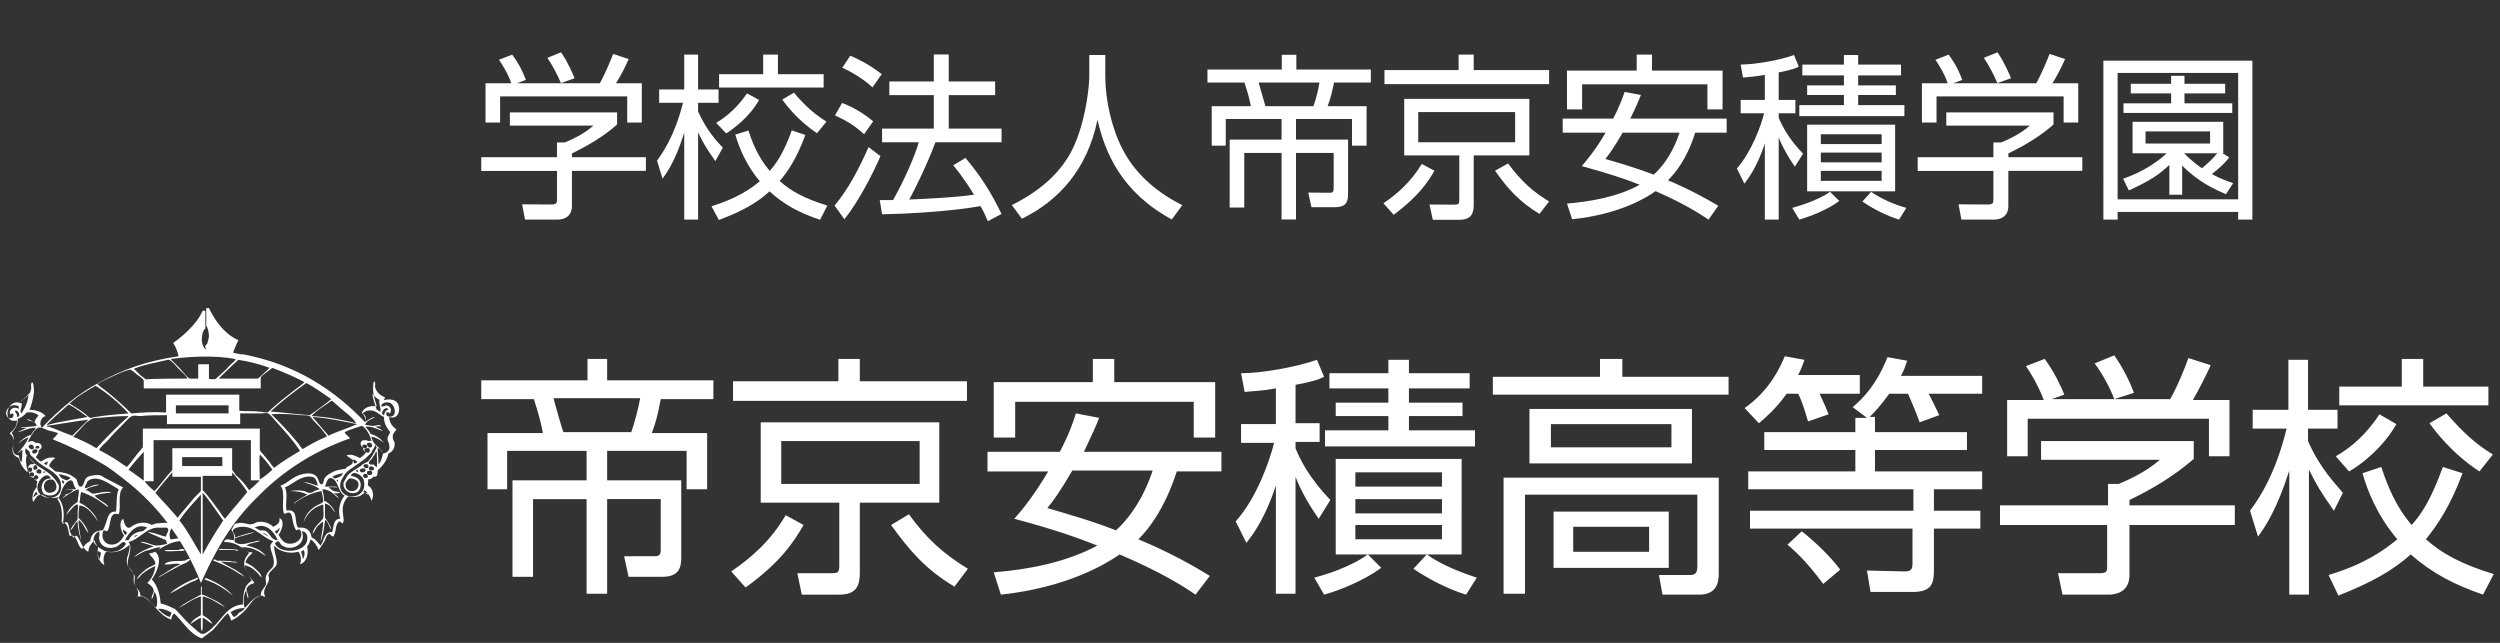 <?xml version="1.0" encoding="utf-8"?>
<!-- Generator: Adobe Illustrator 14.0.0, SVG Export Plug-In . SVG Version: 6.00 Build 43363)  -->
<!DOCTYPE svg PUBLIC "-//W3C//DTD SVG 1.1//EN" "http://www.w3.org/Graphics/SVG/1.1/DTD/svg11.dtd">
<svg version="1.1" id="レイヤー_1" xmlns="http://www.w3.org/2000/svg" xmlns:xlink="http://www.w3.org/1999/xlink" x="0px"
	 y="0px" width="280px" height="72px" viewBox="0 0 280 72" enable-background="new 0 0 280 72" xml:space="preserve">
<rect x="0" y="0" width="280" height="72" fill="#333333" stroke="none"/>
<g id="XMLID_2_">
	<path fill="#FFFFFF" d="M22.1,64.7c0.1,0,0.1,0.1,0.1,0.1c-0.2,0.2-0.5,0.3-0.8,0.4C20.6,65.6,19.8,66.1,19,66.5
		c0.4-0.4,0.9-0.7,1.4-1S21.6,64.9,22.1,64.7z M24,67.2c0.4,0.2,0.9,0.5,1.2,0.8c-0.8-0.4-1.5-1-2.5-1.2V68.9
		c0.3,0.199,0.9,0.5,1.1,1c-0.5-0.301-0.898-0.7-1.1-0.7V70c0,0.2,0,0.6-0.1,0.7C22.5,70.5,22.5,70.2,22.5,70v-0.8
		c-0.398,0.1-0.8,0.5-1.2,0.7c0.4-0.602,0.7-0.7,1.2-1V66.8c-1,0.3-1.7,0.9-2.5,1.3c0.7-0.6,1.602-1,2.5-1.5V65.7H22.6V66.6
		C22.9,66.6,23.5,67,24,67.2z M20.6,62.8c0.3,0,0.6-0.399,0.698-0.1C21.2,62.8,21,62.9,20.9,63c-0.5,0.2-0.9,0.4-1.4,0.7
		c-0.6,0.3-1.2,0.7-1.8,1c0.2-0.2,0.4-0.3,0.6-0.4c0.602-0.399,1.2-0.8,1.9-1.1c-0.4-0.2-1.2,0.1-1.8,0
		C18.9,62.7,19.9,62.9,20.6,62.8z M23,64.7c1.2,0.5,2.3,1.1,3.102,2c-0.9-0.7-1.9-1.4-3.2-1.8C23,64.8,23.1,64.7,23,64.7z
		 M27.4,64.6c-0.602-0.3-1.102-0.699-1.7-1c-0.6-0.3-1.2-0.6-1.8-0.8v-0.1c0.1-0.101,0.3,0,0.398,0.1c0.602,0,1.302,0,1.802,0.101
		c0.198,0,0.398,0,0.5,0.101c-0.5,0-1.302-0.101-1.9-0.101C25.7,63.5,26.7,63.9,27.4,64.6z M26.7,61.6c-0.1,0.2-0.3,0-0.5,0h-1.7
		c0.102-0.199,0.4-0.1,0.5-0.1C25.6,61.5,26.3,61.5,26.7,61.6z M20.7,61.6C20.6,61.7,20.4,61.7,20.3,61.7c-0.6,0-1.3,0.1-1.898,0
		C18.5,61.6,18.7,61.6,18.8,61.6H20C20.2,61.5,20.5,61.4,20.7,61.6z"/>
	<path fill="#FFFFFF" d="M23.1,38.6l0.1-0.1c0.1-0.3,0.2-0.7,0.2-0.8c0-0.4-0.102-1-0.3-1.2v-2h0.3l0.2,0.4
		c0.698,1.3,1.698,2.6,3.1,3.2c-0.3,0.602-0.4,0.9-0.6,1.4c0.5,0.1,0.8,0.2,1.198,0.2c5.802,1.1,10.2,4,13.602,7.6
		c0.2-0.399,0-1-0.4-1c0.2-0.6,0.8-0.899,1.7-0.8c-0.2-0.7-0.5-1.5-0.4-2.2c0-0.2,0-0.5,0.102-0.6c0.2,0.2,0.1,0.399,0.1,0.6
		c0.102,0.601,0.602,1,1.102,1.2c0,0.2-0.102,0.2-0.102,0.3c0.602-0.1,1-0.1,1.4,0.2c0.6,0.6,0.3,2.1-0.8,1.7
		c0,0.7,0.398,1.1,0.8,1.399c-0.2,0.301-0.5,0.5-0.4,1c0,0.199,0.2,0.301,0.2,0.601c0,0.6-0.3,0.899-0.7,1.1
		c-0.2,0.9-0.7,1.4-1.2,1.9c0,0.2,0,0.399-0.1,0.6C42.1,53.4,42,53.4,41.8,53.4c-0.1,0.1-0.198,0.3-0.6,0.3c0.1,0.2,0,0.399,0,0.6
		c0,0.101,0.2,0.2,0.3,0.3c0.3,0.4,0.4,1,0.102,1.5C41.5,55.7,41.3,55.2,40.9,55.2c-0.2,0-0.3,0.2-0.5,0.3c-0.4,0.2-0.8,0.2-1.4,0.1
		c-0.398,0.4-0.7,1-0.6,1.801c0,0.399,0.2,0.801,0,1.199c-0.2,0-0.2-0.199-0.4-0.199c-0.5,0.301-0.3,1.301-0.7,1.699
		C37,60,37,59.8,36.9,59.8C36.5,59.9,36.5,60.4,36.3,60.7L35.7,61.6c-0.2-0.5-0.5-0.898-0.9-1.199C34.7,60.7,34.6,61,34.4,61.2
		c0.2,0.899-0.102,1.8-0.8,2c0.198-0.4,0.1-1.2-0.2-1.4c-1.102,0.3-2.2-0.1-2.7-0.7C30.7,61.9,31,62.4,31,63
		c0,0.4-0.2,0.5-0.398,0.7c-0.2,0.2-0.4,0.399-0.5,0.6c-0.102,0.2,0.1,0.4,0,0.7C30,65.5,29.3,66.1,29.7,66.8
		c-0.1,0.101-0.3-0.1-0.4-0.1c-0.198,0-0.5,0.2-0.698,0.3c-0.4,0.3-0.7,0.9-1.2,1.4s-1,0.898-1.5,1.1c-0.102-0.3-0.2-0.6-0.4-0.8
		c-0.6,0.5-1.1,1.3-1.7,1.899l-1.2,0.9C21.2,71,20.5,69.6,19.5,68.7c-0.2,0.2-0.3,0.399-0.3,0.7c-1.5-0.5-1.9-1.9-3.2-2.602h-0.6
		c0.3-0.6-0.3-1.1-0.4-1.5C14.9,64.9,15.1,64.4,14.9,64.1c-0.3-0.5-0.7-0.5-0.7-1.3c0-0.6,0.4-1,0.3-1.8c-0.6,0.6-1.5,1-2.6,0.8
		c-0.3,0.3-0.4,1-0.2,1.5c-0.6-0.3-0.9-1.2-0.7-2C10.8,61,10.6,60.8,10.6,60.5c-0.302,0.3-0.7,0.7-0.7,1.3c-0.7-0.3-0.8-1.2-1.3-1.8
		c-0.2,0-0.2,0.2-0.4,0.2c-0.1-0.2-0.3-0.4-0.4-0.8C7.7,59,7.7,58.6,7.5,58.5S7.1,58.7,7,58.7c0.3-1,0.102-2.4-0.5-3
		c-0.398,0.1-0.7,0.1-1.2,0C5,55.6,4.8,55.4,4.6,55.4c-0.5,0-0.602,0.5-0.9,0.8c-0.2-0.7,0.1-1.3,0.4-1.601c0-0.301,0-0.5,0.1-0.699
		C4,53.8,3.8,53.7,3.8,53.5c-0.3,0-0.398-0.1-0.5-0.2C3.4,53,3.1,52.7,3.1,52.6c0-0.3,0.1-0.398,0.3-0.6c0.2,0,0.398,0,0.5-0.1L3,51
		c-0.2,0.5,0,1.4,0.102,1.9C2.6,52.5,2.3,52,2.1,51.3C1.7,51.1,1.4,50.9,1.4,50.4s0.3-0.9,0-1.5c-0.102-0.2-0.2-0.2-0.3-0.4
		c0.398-0.3,0.8-0.7,0.8-1.4C0.1,47.5,0.8,44.4,2.4,45.2c0.1-0.101,0-0.3,0-0.4c0.6-0.2,1-0.7,1.1-1.3c0-0.2-0.1-0.5,0.102-0.7
		C3.8,43,3.8,43.5,3.8,44c-0.1,0.7-0.3,1.5-0.5,1.9C4,45.9,4.7,46.1,5.1,46.6C4.6,46.7,4.3,47.5,4.7,47.9c1.9-2,4-3.801,6.5-5.102
		C13.7,41.4,16.5,40.4,20,39.9c-0.1-0.5-0.3-1-0.6-1.5c1.2-0.801,2.6-2.2,3.1-3.2l0.2-0.4H23v2C22.7,37,22.6,37.6,22.6,38.1
		c0,0.301,0.198,1,0.5,1C22.9,38.8,23,38.7,23.1,38.6z M44.1,46.5c0.3-0.4,0-1.3-0.5-1.4c-0.302-0.1-0.9,0-0.9,0.4
		c0.2,0.1,0.4-0.1,0.6-0.1c0.4,0.1,0.602,0.398,0.4,0.898c-0.1,0-0.2-0.199-0.4-0.1C43.1,46.7,43.8,46.8,44.1,46.5z M42.9,50.8
		c0.5-0.1,0.8-0.399,0.7-0.899c0-0.301-0.2-0.5-0.2-0.699c0-0.4,0.2-0.5,0.3-0.801C43.4,48,43,47.5,43,46.7c-0.5-0.2-1-0.9-1.8-0.7
		c-0.3,0-0.4,0.2-0.6,0.3c0.198,0.2,0.3,0.5,0.398,0.9c0.3-0.2,0.7-0.5,1-0.5C41.6,47,41,47.1,40.9,47.6
		c0.3,0,0.6,0.102,0.898,0.102c0.302,0,0.602-0.2,0.9,0c-0.2,0.1-0.4,0-0.6,0.1C42.2,47.9,42.4,48,42.5,48
		c0.102,0.1,0.3,0.2,0.4,0.3c-0.602-0.2-1.2-0.6-2-0.5c0.2,0.2,0.5,0.5,0.6,0.8c0.7,0.2,1.102,0.5,1.5,1
		C42.6,49.3,42.2,49,41.6,48.9c0.1,0.898,1,1.199,1.3,1.8c-0.2-0.2-0.3-0.5-0.602-0.5c0,0.6,0.102,1.2,0.102,1.8
		C42.7,51.7,42.8,51.2,42.9,50.8z M43.5,45.9C43.3,45.3,42.4,46.3,43,46.5C43.1,46.2,43.2,45.9,43.5,45.9z M42.6,46.1
		c0.1-0.5-0.2-0.699-0.102-1.3c-0.3-0.2-0.6-0.399-0.8-0.7c0.1,0.7,0.3,1.2,0.5,1.801C42.4,45.9,42.4,46.1,42.6,46.1z M42.2,52.3
		c0.1-0.5,0-1,0-1.6c0,0,0-0.101-0.1-0.101C42,50.9,41.8,51.1,41.7,51.3s-0.4,0.3-0.4,0.601C41.4,51.9,41.4,52,41.4,52
		c0.1,0,0.2,0.1,0.398,0C42,52.1,42.1,52.4,42.2,52.3z M42.2,50.1C42.1,50,42.1,49.9,42,49.8c0,0.4-0.3,0.5-0.398,0.9
		C41.2,51.1,40.8,51.5,40.3,51.8C40.1,52,39.8,52.1,39.6,52.3C39,52.7,38.7,52.9,38.4,53.5c-0.3,0.4-0.4,0.9-0.2,1.4
		c0.5,1.1,2.5,0.898,2.6-0.5c0-0.2,0-0.7-0.198-0.9c-0.2-0.3-1.102-0.9-1.302-0.2c0.602,0.101,1,0.3,1.102,0.9
		c0,0.399-0.102,0.899-0.602,1c-0.8,0.2-1.5-0.5-1.3-1.2c0.102-0.2,0.3-0.5,0.4-0.7c0.3-0.399,0.898-0.7,1.5-1.1
		c0.1-0.101,0.2-0.2,0.398-0.3C40.9,51.8,41.1,51.8,41.2,51.7C41.6,51.3,41.9,50.7,42.2,50.1z M41.9,52.5c0-0.3-0.602-0.4-0.602,0
		C41.4,52.8,41.9,52.7,41.9,52.5z M41.6,50.1C41.9,49.7,41.3,49.4,41.1,49.7C41.1,50,41.3,50.2,41.6,50.1z M41.6,53.2
		c0-0.101,0.1-0.2,0.1-0.3C41.6,52.6,41,52.7,41.1,53C41.1,53.2,41.3,53.2,41.6,53.2z M41.6,49.4c-0.102-0.4-0.2-0.7-0.4-1
		c-0.1-0.2-0.5-0.7-0.7-0.7c-0.6,0.2-1.3,0.399-1.898,0.7c0.1,0.3,0.5,0.5,0.6,0.699c-4,1.399-7.4,3.601-10.1,6.301
		C26.5,57.9,24.6,60.6,22.5,65.3C20.6,60.4,17.6,56.5,13.8,53.6C13,53,12.3,52.4,11.4,51.9c-1.7-1-3.5-1.9-5.5-2.7
		c0.2-0.2,0.5-0.5,0.6-0.7c-0.3-0.1-0.7-0.2-1.1-0.3C5.1,48.1,4.6,47.8,4.3,47.9C4.2,47.9,4,48.1,3.9,48.2
		C3.6,48.6,3.3,49.1,3.1,49.5c0.1,0,0.3-0.1,0.5-0.1C3.7,49.4,3.8,49.5,4,49.6h0.2c0.2,0,0.3,0.102,0.4,0.2
		C4.8,50.2,4.5,50.3,4.3,50.5C4.4,50.8,4.1,51,4,51.2C4.2,51.4,4.4,51.6,4.6,51.7C5,51.4,5.6,51.1,6.2,51.3
		c-0.3,0.2-0.6,0.5-0.7,0.9C5.7,52.4,6,52.6,6.2,52.8C7,52.9,7.7,53,8.2,53.4c0.1,0,0.2,0.199,0.3,0.199
		c0.2,0.199,0.2,0.899,0.5,0.899c0.4,0.101,0.4-0.8,0.7-1c0.2-0.2,0.8-0.3,1.3-0.3c0.3,0,0.5,0.199,0.7,0.3
		c0.8,0.399,1.3,0.7,2.1,1.101c-0.698,0.601-0.198,2.199-0.5,3C12.1,57.2,12.5,59,12,59.5c-0.1,0-0.2-0.1-0.398-0.1
		C11.2,60.3,11.8,61,12.5,61s1.102-0.5,1.4-1c-0.3-0.4-0.7-1.5-0.102-1.9c0.102,0.5,0.302,1.102,0.7,1c0.102,0,0.3-0.199,0.5-0.3
		c0.602-0.3,1.4-0.399,2,0c0.2-0.1,0.5-0.2,0.8-0.2c0.302,0,0.802-0.1,1,0C19.1,58.7,19.1,59,19.2,59.2c-0.2,0.3-0.3,0.8-0.1,1.2
		c0.398,0,0.6-0.102,1-0.102c0,0,0.1,0.2,0.1,0.301c-1.2,0.101-2,0.699-2.8,1.199c0.898,0.801,0.1,2.4-0.4,3.102
		c0.602,0.6,0.9,1.6,1,2.699C18.6,67.7,19.1,68,19.6,68.2c0.698,0.7,1.3,1.5,2.198,2.2C22,70.6,22.4,71,22.7,71s0.8-0.4,1.1-0.7
		c1.102-1,1.7-2.5,3.4-2.6c0-0.8,0.1-1.601,0.4-2.101C27.8,65.3,28,65.2,28.2,65c-0.3-0.6-1.2-1.5-0.7-2.5
		c0.102-0.2,0.3-0.4,0.4-0.6c-0.8-0.5-1.4-1.2-2.8-1.2c0.1-0.5,0.698-0.2,1.1-0.2c0.1-0.5-0.1-0.9-0.3-1.2
		c0.2-0.1,0.2-0.399,0.398-0.6c0.2-0.101,0.7-0.2,1-0.101c0.302,0,0.602,0.199,0.9,0.101c0.2,0,0.3-0.101,0.5-0.2
		c0.8-0.2,1.5,0.1,1.9,0.5c0.398-0.2,0.8-0.4,0.698-1c0.7,0.4,0.2,1.5-0.1,1.9c0.3,0.5,0.6,1,1.3,1c0.8,0,1.602-0.7,1.102-1.602
		c-0.102,0-0.302,0-0.4,0.102c-0.2-0.2-0.3-0.602-0.4-1c-0.1-0.5-0.1-1-0.5-1c-0.198,0-0.3,0.199-0.5,0.1C31.5,56.6,32,55,31.4,54.4
		c0.6-0.2,1-0.602,1.5-0.9c0.8-0.5,2.3-0.8,2.7,0.1c0.1,0.2,0.198,0.801,0.5,0.602c0.198-0.102,0.1-0.5,0.3-0.7
		c0.2-0.3,0.6-0.5,1-0.7c0.398-0.199,0.8-0.199,1.3-0.3c0.1-0.3,0.8-0.399,0.8-0.7C39.6,51.4,39.1,51.3,38.8,51
		c0.602-0.2,1.102,0.1,1.5,0.3C40.6,51.1,40.9,50.9,41,50.6c-0.2,0-0.398-0.199-0.3-0.5c-0.3,0-0.4-0.5-0.2-0.699
		C40.6,49.3,40.8,49.3,41.1,49.3C41.2,49.5,41.4,49.3,41.6,49.4L41.6,49.4z M41.4,50.6v-0.3c-0.102-0.2-0.4-0.1-0.602,0
		C40.8,50.7,41.3,50.8,41.4,50.6z M41.2,52.4c0.3-0.4-0.4-0.602-0.5-0.2C40.8,52.4,41,52.5,41.2,52.4z M41.2,53.4
		c0-0.5-0.7-0.4-0.5,0C40.8,53.6,41.1,53.6,41.2,53.4z M41.2,55.4c0-0.2-0.2-0.4-0.4-0.5c0,0.1-0.1,0.1-0.1,0.199
		C40.9,55.2,41,55.3,41.2,55.4z M40.6,50c0,0.3,0.6,0.3,0.5-0.1C40.9,49.7,40.5,49.8,40.6,50z M40.3,52.7c0,0.3,0.802,0.3,0.602-0.2
		C40.6,52.4,40.3,52.5,40.3,52.7z M40.1,52.9c0-0.102,0-0.301-0.102-0.301c0,0.101-0.2,0-0.1,0.199C40,52.8,40.1,52.9,40.1,52.9z
		 M39.3,55c0.602,0.1,1-0.5,0.802-1c-0.102-0.2-0.602-0.5-1-0.4c-0.2,0.2-0.4,0.4-0.4,0.7C38.7,54.8,39.1,55,39.3,55z M39.7,51.9
		c0.2,0,0.3-0.102,0.3-0.2c-0.1-0.101-0.398-0.3-0.6-0.2C39.6,51.6,39.6,51.8,39.7,51.9z M39.9,47.4c-0.3-0.5-0.8-0.9-1.3-1.301
		c-0.5-0.399-0.9-0.801-1.4-1.199h-0.1c-0.802,0.6-1.602,1-2.2,1.699C36.7,46.7,38.3,47,39.9,47.4z M36.8,48.8
		c1-0.5,2.102-0.8,3.2-1.3c-1.6-0.3-3.3-0.7-5-0.8L36.8,48.8z M37.5,53.6c0.3-0.1,0.8-0.199,0.9-0.6c-0.5,0.1-0.9,0.2-1.2,0.4
		C37.3,53.5,37.4,53.5,37.5,53.6z M37.4,55.3c0.2,0.101,0.5,0.3,0.5,0.5c-0.5-0.399-0.9-1-1.8-1c0.1,0.4,0.198,0.9,0.198,1.3
		c0.4,0.102,0.602,0.4,0.9,0.7c0.1,0.2,0.3,0.4,0.3,0.601c-0.3-0.399-0.5-0.899-1.1-1V58c0.3,0.4,0.6,0.8,0.7,1.3
		c-0.2-0.2-0.302-0.7-0.5-0.899c0-0.101-0.2-0.199-0.2-0.101c-0.102,0.8-0.2,1.7-0.5,2.4c0.1-0.8,0.3-1.601,0.3-2.3
		C35.9,58.6,35.7,58.8,35.5,59c-0.2,0.3-0.3,0.6-0.5,0.8c0.102-0.6,0.5-1,0.9-1.399C36,58.3,36.2,58.1,36.2,58c0.1-0.4,0-1,0-1.5
		c-1.1,0.3-1.8,1-2.2,2c0.2-0.9,0.8-1.5,1.5-1.9c0.2-0.1,0.5-0.199,0.7-0.398c0-0.4-0.1-0.801-0.2-1.2c-1.1,0.2-2.1,0.7-2.8,1.2
		c-0.1,0.1-0.2,0.199-0.3,0.199c0.398-0.399,1-0.699,1.5-1C33.9,55.1,33.1,55,32.5,55c0.5-0.1,1.102-0.1,1.602,0
		c0.198,0.1,0.398,0.2,0.6,0.2s0.4-0.101,0.5-0.2c0.2-0.1,0.3-0.1,0.6-0.2C35.4,54.4,34.6,54.2,34,54c0.602,0,1.102,0.3,1.602,0.4
		c-0.102-0.5-0.302-1-0.7-1c-1.2-0.2-2.2,0.898-3,1.199c0.398,0.699,0,1.801,0.2,2.601c1.398-0.3,0.8,1.399,1.3,1.899
		C34.3,59,34.8,59.4,34.9,60.2c0.5,0.2,0.7,0.6,1,0.899c0.398-0.5,0.398-1.601,1.3-1.5c0.2-0.601,0.1-1.5,0.9-1.5
		c-0.302-1,0-2,0.5-2.601c-0.602-0.2-0.7-1.399-1.2-1.8c-0.7-0.5-0.8,0.3-1,0.8h1c0.1,0,0.3,0,0.398,0.101c-0.3,0-0.698-0.101-1,0
		C37,54.7,37.1,54.9,37.4,55c0.2,0.1,0.5,0,0.7,0.2C37.8,55.3,37.5,55.2,37.4,55.3z M37.8,54c0-0.1,0.102-0.2,0-0.3
		c0,0.1-0.1,0-0.1,0.1C37.7,53.9,37.8,53.9,37.8,54z M36.6,48.9c0-0.2-0.302-0.4-0.4-0.602c-0.3-0.398-0.6-0.699-1-1.1
		C35,47,34.8,46.7,34.7,46.6c-0.2-0.1-0.7-0.1-1-0.1c-0.9-0.1-2.5-0.2-3.3-0.1C31.3,47.3,32.3,48.3,33.1,49.3c0.3,0.3,0.5,0.7,0.8,1
		C34.7,49.8,35.6,49.3,36.6,48.9z M34.7,46.5c0.8-0.6,1.6-1.1,2.4-1.8C36.2,44.1,35.3,43.4,34.3,42.9c-1.398,1-2.698,2-3.898,3.1
		c-0.102,0-0.102,0.1,0,0.1C31.8,46.2,33.2,46.4,34.7,46.5z M34.4,60.5c0.1-0.5-0.102-1-0.602-1C34.4,61,32.6,61.8,31.6,61.1
		c-0.2-0.1-0.2-0.398-0.5-0.5C31,60.7,30.8,60.8,30.8,60.9C31.4,62.1,34.2,61.9,34.4,60.5z M33.9,62.6c0.2-0.1,0.3-0.8,0.1-1
		c-0.1,0.102-0.2,0.102-0.3,0.2C33.8,62,33.9,62.2,33.9,62.6z M33.1,43.6c0.398-0.3,0.698-0.5,1-0.8C33,42.2,31.8,41.7,30.5,41.2
		c-0.2,0.2-1.2,0.8-1.3,1.1v1.2H16.1v-0.9C16,42.4,15.6,42.1,15.4,42c-0.2-0.2-0.602-0.5-0.8-0.6c-0.2,0-0.7,0.199-1,0.3
		c-0.9,0.399-2,0.899-2.7,1.3c0.3,0.3,0.6,0.5,1,0.8c1,0.8,1.898,1.601,2.8,2.5c1.3-0.1,2.5-0.2,3.9-0.1v-2H26.8V46
		c0.802,0.1,1.5,0,2.2,0.1c0.3,0,0.7,0.102,0.9,0.102c0.1,0,0.3-0.2,0.5-0.4C31.4,44.9,32.2,44.3,33.1,43.6z M33.6,50.5
		c-0.7-1.1-1.7-2.2-2.602-3.2c-0.3-0.3-0.7-0.899-1-1c-0.2-0.1-0.5,0-0.7,0H26.9v1.2h-8.2v-1c-1,0-2.1,0-3,0.1c-0.3,0-0.7-0.1-0.9,0
		c-0.3,0.102-0.698,0.602-1,0.9C13.1,48.2,12.6,48.7,12,49.4c-0.3,0.3-0.7,0.6-0.898,1c0.6,0.3,1.1,0.6,1.6,0.898s1,0.7,1.5,1
		c0.3-0.3,0.6-0.699,0.9-1.1C15.3,50.9,16,50.1,16,50.1V48H29.1v2.4c0.1,0.199,0.198,0.3,0.398,0.5c0.102,0.199,0.3,0.3,0.4,0.5
		c0.3,0.3,0.5,0.699,0.8,1C31.6,51.7,32.6,51.1,33.6,50.5z M31,59.8c0.102-0.2,0.4-0.5,0.3-0.7c-0.1,0.2-0.3,0.301-0.5,0.4
		C30.8,59.6,30.9,59.7,31,59.8z M30.6,63.4c0.3-0.801-0.4-1.7-0.302-2.301c0-0.199,0.2-0.301,0.302-0.5
		c-1.102-0.301-2-1.601-3.4-1.601c-0.4,0-1,0.101-1.1,0.399C26,59.7,26.4,59.8,26.3,60.2c0.7-0.2,1.4-0.5,2.2-0.601
		C27.8,59.9,27,60,26.3,60.3c0,0.2-0.1,0.2,0,0.4c0.602,0.5,1.4,0.1,2,0c0.2,0,0.302-0.101,0.4-0.101s0.3-0.101,0.4,0
		c-0.5,0.199-1.102,0.199-1.5,0.5c0.898,0.199,1.698,0.5,2.198,1.199c-0.698-0.5-1.6-1.1-2.8-1c0.3,0.102,0.5,0.4,0.8,0.5
		c0.2,0.102,0.302,0,0.5,0.102C28,62.2,27.6,62.5,27.5,63c0.4,0.2,0.8,0.4,1.102,0.7c0.3,0.3,0.698,0.6,0.698,1
		c-0.5-0.601-1-1.2-1.898-1.4c0.1,0.9,0.7,1.4,1.1,2C28.1,65.4,27.7,65.6,27.6,66c0,0.3,0.3,0.7,0.198,1c-0.198-0.2-0.1-0.7-0.3-0.8
		c-0.2,0.5-0.3,1.3-0.1,1.899C28,67.6,28.3,66.9,29.2,66.7c0-0.601,0.5-0.9,0.6-1.3c0-0.4-0.1-0.602,0-0.9
		C30,63.9,30.5,63.7,30.6,63.4z M29.5,59.4c0.8,0.1,0.7,1.1,1.602,1.1C30.8,59.7,29.8,58.4,28.5,59.1c0.3,0.102,0.4,0.2,0.602,0.301
		H29.5L29.5,59.4z M30.5,52.6C30.1,52,29.6,51.4,29.1,50.9c-0.102,0.898,0,2,0,2.8C29.6,53.4,30.1,53,30.5,52.6z M30.1,60.1
		C29.9,59.9,29.7,59.7,29.4,59.7C29.6,59.8,29.9,60,30.1,60.1z M28.9,42.4c0,0,0.898-0.801,1.3-1.2c-1.1-0.4-2.2-0.7-3.5-0.9
		C25.9,41,24.5,42.4,24.5,42.4H28.9z M27.9,54.9c0.398-0.301,0.8-0.7,1.2-1.102h-1v-4.5H17.2V53.9h-1.1V50.6c0,0-1.2,1.301-1.7,2
		C15,53,16.2,53.9,16.2,53.9c0.2,0.3,0.7,0.8,1.1,1.1c0.5-0.5,1-1.2,1.5-1.8c0,0,0.4-0.4,0.5-0.601V50.2H26V52.6
		c0.102,0.2,0.3,0.4,0.4,0.602C27,53.7,27.5,54.3,27.9,54.9z M27.4,68.1c-0.7,0-1.2,0.2-1.602,0.5C26,68.7,26,69,26.2,69.1
		c0.3-0.1,0.4-0.3,0.6-0.5C27,68.5,27.3,68.4,27.4,68.1z M27.7,55.1c-0.5-0.8-1.1-1.5-1.7-2.199V53.3h-3.3V54.9
		c0.7,0.699,1.3,1.6,1.9,2.398C24.8,57.6,25,57.9,25.2,58.1C26,57.1,26.9,56.1,27.7,55.1z M26.2,40.5c0.1-0.1,0.3-0.3,0.1-0.3
		c-2.1-0.4-4.898-0.3-7.1,0c-0.1,0.1,0.1,0.2,0.2,0.3c0.5,0.5,0.898,0.9,1.3,1.4c0.2,0.199,0.4,0.5,0.6,0.5h0.9V40.8h1.2V42.4
		c0,0.1,0.8,0.1,0.8,0c0.3-0.301,0.8-0.7,1.2-1.102C25.6,41,25.9,40.8,26.2,40.5z M25.6,46.3V45.4h-5.9V46.3H25.6z M24.9,52.2v-1
		h-4.5v1H24.9z M22.7,62.1c0.7-1.3,1.5-2.6,2.3-3.8c-0.7-1-2.1-3-2.3-3.1V62.1z M22.5,62.1V55.4C21.7,56.3,20.8,57.2,20.1,58.3
		C21,59.4,21.7,60.8,22.5,62.1z M22.5,55v-1.6h-3.2v-0.5C18.7,53.6,18,54.4,17.4,55.2c0.6,0.7,1.3,1.399,1.898,2.1
		C19.4,57.4,19.9,58,19.9,58s0.2-0.3,0.3-0.4c0.6-0.699,1-1.199,1.6-1.898L22.5,55z M21,42.4c-0.2-0.4-0.6-0.7-1-1.102
		c-0.2-0.199-0.898-1.1-1.2-1c-1.198,0.301-2.6,0.5-3.8,1L15.6,41.9c0.198,0.199,0.6,0.5,0.8,0.6C16.4,42.4,21,42.4,21,42.4z
		 M19,69.1c0.102-0.199,0.2-0.3,0.2-0.5c-0.4-0.199-1-0.5-1.5-0.398C18.1,68.6,18.4,68.9,19,69.1z M18.6,60.1
		c0-0.398,0.5-0.699,0.1-1h-1.2C16.2,59.3,15.6,60.4,14.4,60.7c0.5,0.7-0.102,1.7-0.102,2.399s0.7,0.801,0.802,1.5
		c0,0.301-0.102,0.5,0,0.899c0.1,0.399,0.698,0.7,0.6,1.2c0.7,0.1,1.1,0.699,1.5,1.1c0.1,0.102,0.3,0.301,0.3,0.2
		c0.102-0.2,0.102-0.399,0.102-0.601c0-0.399-0.102-0.899-0.302-1.101c-0.1,0.2-0.1,0.601-0.3,0.8c-0.1-0.398,0.3-0.699,0.2-1
		c0-0.3-0.5-0.699-0.7-0.8c0.5-0.5,0.8-1.1,0.9-1.899c-0.5,0.199-1,0.5-1.5,0.899c-0.2,0.2-0.3,0.4-0.602,0.601
		c0.2-0.399,0.5-0.699,0.9-1c0.3-0.301,0.8-0.5,1.2-0.699c0-0.602-0.5-0.801-0.7-1.2c0.6-0.101,1-0.3,1.3-0.7
		c-0.5,0-0.898,0.2-1.3,0.301c-0.1,0-0.3,0.101-0.4,0.101c-0.5,0.2-0.898,0.5-1.3,0.7c0.602-0.602,1.4-0.9,2.2-1.2
		c-0.4-0.2-1-0.3-1.5-0.5C16.3,60.6,17,61.1,17.5,61.1c0.4,0,0.9-0.1,1.2-0.199c0-0.199-0.1-0.199-0.1-0.399L16.5,59.6
		C17.3,59.6,17.9,60,18.6,60.1z M15.9,59.5c0.2,0,0.398-0.3,0.6-0.4c-1.2-0.6-2.1,0.602-2.5,1.4h0.4C14.7,59.9,15.2,59.6,15.9,59.5z
		 M15,60.2c0.2-0.101,0.3-0.2,0.4-0.3C15.2,59.9,15.1,60,15,60.2z M14.2,46.8c0,0,0.3-0.2,0.1-0.2c-1.1,0-2.198,0.102-3.198,0.2
		c-0.302,0-0.602,0-0.802,0.101C10.1,47,9.9,47.2,9.7,47.3c-0.5,0.5-1,1.101-1.5,1.601c0.9,0.399,1.8,0.801,2.6,1.301
		C11.9,49,13.1,47.8,14.2,46.8z M13.8,61.3C13.9,61.2,14.1,61,14.1,60.9c-0.302-0.5-0.602,0.1-1,0.3c-0.802,0.399-1.9,0.1-2-0.9
		c0-0.3,0.1-0.399,0-0.8c-0.4,0.2-0.7,0.6-0.602,1.2c0,0.2,0.9,1,1.602,1.1C12.9,61.9,13.5,61.6,13.8,61.3z M14,59.9
		c0.2,0,0.2-0.2,0.2-0.301c-0.2-0.101-0.3-0.199-0.4-0.301C13.7,59.5,13.9,59.7,14,59.9z M13,57.3c0.102-0.899,0-1.899,0.3-2.5
		C12.5,54.4,10.9,53,9.8,53.9c-0.1,0.3-0.3,0.5-0.3,0.8c0.5-0.101,1-0.5,1.602-0.4c-0.5,0.2-1.2,0.2-1.5,0.601
		c0.3,0,0.5,0.301,0.8,0.399c0.2,0,0.5-0.1,0.7-0.1c0.398-0.101,1-0.2,1.398,0c-0.7,0-1.3,0.1-1.898,0.3c0.3,0.4,0.8,0.6,1.198,0.9
		C11.9,56.5,12.1,56.6,12.1,56.8c-0.9-0.7-1.802-1.3-3-1.7C9,55.3,9,55.8,8.9,56.3C9.8,56.7,10.5,57.4,11,58.4
		c-0.6-0.7-1-1.602-2.1-1.801C8.8,57.1,8.8,57.6,8.8,58c0.5,0.5,0.9,1,1.102,1.7c-0.3-0.3-0.5-0.9-0.8-1.2C9,58.4,8.9,58.2,8.8,58.3
		C8.8,59.2,9,59.9,9.1,60.6C8.9,59.9,8.7,59.2,8.7,58.4c-0.3,0.1-0.5,0.8-0.8,1C8,59.1,8.1,58.9,8.3,58.7C8.4,58.5,8.7,58.3,8.7,58
		v-0.7c0-0.3,0.1-0.5,0-0.8c-0.3,0-0.5,0.3-0.7,0.5S7.6,57.5,7.4,57.7C7.7,57,8.1,56.6,8.7,56.2c0-0.5,0.2-0.9,0.1-1.4
		C8.1,55,7.5,55.5,7,55.8C7.1,55.6,7.3,55.6,7.4,55.4H7c0.602,0,0.9-0.2,1.2-0.5c-0.3-0.102-0.8,0-1,0C7.6,54.8,8.1,54.8,8.5,54.8
		c0-0.1-0.1-0.2-0.2-0.399C8.2,54.1,8.2,53.8,7.9,53.8S7.2,54.3,7,54.7c-0.2,0.5-0.3,1-0.6,1.2c0.5,0.5,0.6,1.6,0.5,2.6
		c0.8,0,0.7,1,0.898,1.5C7.9,60.1,8,59.9,8.2,60c0.5,0.3,0.5,1.2,1,1.5c0.2-0.4,0.5-0.7,0.9-0.9C10.2,59.9,10.6,59.4,11.5,59.4
		C12.1,58.5,11.9,57.2,13,57.3z M14.4,46.3c-1.102-1.2-2.3-2.2-3.7-3.1c-1,0.6-2.1,1.2-2.9,2C8.4,45.6,9,45.9,9.6,46.4
		C9.8,46.6,10,46.8,10.2,46.8c0.1,0,0.3-0.1,0.5-0.1C11.9,46.5,13.1,46.4,14.4,46.3z M11.1,62.7c0.1-0.3,0.198-0.5,0.198-0.8
		C11.2,61.8,11.1,61.8,11,61.7C10.9,62,10.9,62.4,11.1,62.7z M8.1,48.8L9.9,47c-1.602,0.2-3.2,0.5-4.7,0.7c0.1,0.1,0.2,0.1,0.3,0.1
		C6.4,48.1,7.2,48.5,8.1,48.8z M9.8,46.7c-0.698-0.5-1.3-1-2.1-1.4c-0.7,0.601-1.6,1.4-2.2,2c-0.1,0.101-0.3,0.2-0.2,0.3
		C6.7,47.2,8.3,47,9.8,46.7z M7.5,53.8c0.102-0.1,0.3-0.1,0.4-0.3c-0.4-0.2-0.8-0.3-1.3-0.4C6.7,53.5,7.1,53.7,7.5,53.8z M7.1,54.2
		c0-0.101,0.1-0.101,0.1-0.3c-0.1,0-0.1-0.102-0.3-0.102C7,54,7,54.2,7.1,54.2z M6.8,54.9c0.102-0.301,0-0.7,0-0.9
		C6.4,52.8,5.1,52.5,4.2,51.7l-0.4-0.4C3.6,51.1,3.4,51,3.4,50.9C3.3,50.8,3.4,50.7,3.3,50.6C3.2,50.4,3,50.4,2.9,50.2
		c-0.2,0.399,0,0.7,0.3,1c0.7,1,1.8,1.3,2.6,2.1C6.1,53.6,6.5,54.1,6.6,54.4C6.7,55.3,5.8,55.8,4.9,55.3c-0.5-0.6-0.2-1.8,0.8-1.7
		c-0.3-0.8-1.2-0.1-1.4,0.5C3.6,55.8,6.4,56.4,6.8,54.9z M6.3,54.7c0.102-0.4-0.198-1-0.5-1H5.7c-1,0-1,1.399-0.2,1.5
		C5.8,55.2,6.2,55.1,6.3,54.7z M5.2,52.1C5.3,52,5.3,51.8,5.4,51.7c-0.2,0-0.4,0.1-0.5,0.3C5.1,51.9,5.1,52.1,5.2,52.1z M5.1,52.9
		C5.1,52.8,5,52.8,4.9,52.8C4.9,52.9,4.8,52.9,4.9,53C4.9,53,4.9,52.9,5.1,52.9z M4.6,53C4.8,52.6,4.3,52.4,4.1,52.7
		C4,53,4.3,53.1,4.6,53z M4.4,50.2V50C4.3,49.9,3.9,49.9,4,50.2C4.1,50.3,4.3,50.2,4.4,50.2z M3.8,53.5c0,0.3,0.5,0.3,0.5-0.1
		C4.1,53.1,3.8,53.2,3.8,53.5z M4.2,55.4C4.2,55.2,4.1,55.1,4,55.1C3.9,55.3,3.8,55.4,3.7,55.7C3.9,55.6,4,55.4,4.2,55.4z M3.9,47.3
		c0-0.399,0.3-0.5,0.398-0.8C4,46.3,3.6,46.1,3,46.2c-0.3,0.3-0.6,0.6-1,0.7C2,47.7,1.6,48.1,1.3,48.5C2,49.2,0.8,50.9,2.1,51
		c0.1,0.3,0.1,0.6,0.3,0.8C2.5,51.3,2.5,50.9,2.5,50.4c-0.2,0-0.3,0.3-0.5,0.3c0.5-0.5,0.9-1,1.2-1.7c-0.5,0.1-0.9,0.5-1.2,0.7
		c0.4-0.4,0.8-0.8,1.5-1C3.6,48.4,3.9,48.2,4,47.9c-0.8,0-1.398,0.398-2,0.5c0.3-0.2,0.7-0.301,1-0.5c-0.2,0-0.5,0.1-0.7,0
		C2.9,47.8,3.6,47.8,4.1,47.7C4,47.1,3.3,47.2,3,47C3.3,46.9,3.6,47.2,3.9,47.3z M3.6,50.6C3.6,50.9,4.2,50.9,4.2,50.4
		C3.9,50.2,3.6,50.4,3.6,50.6z M3.8,52.6C4.5,52.7,4.1,51.8,3.8,52.2C3.7,52.4,3.7,52.5,3.8,52.6z M3.8,50.2c0-0.5-0.5-0.5-0.6-0.2
		C3.2,50.2,3.6,50.5,3.8,50.2z M3.8,53.3V53c-0.198-0.2-0.6-0.1-0.5,0.3C3.5,53.4,3.6,53.4,3.8,53.3z M3.6,52.7v-0.2
		c-0.2-0.4-0.802,0.1-0.4,0.3C3.4,52.9,3.6,52.8,3.6,52.7z M2.4,46.3C2.8,45.7,3.2,44.9,3.2,44c-0.1,0.5-0.6,0.6-0.8,0.9
		C2.6,45.5,2.1,46,2.4,46.3z M2.1,45.8v-0.3c-0.802-0.4-1.5,0.3-1.4,0.9c0.1,0.6,0.9,0.6,0.8,0c-0.1-0.2-0.3,0-0.398,0
		C1,45.7,1.7,45.5,2.1,45.8z M1.9,46.7c0.5,0,0.2-0.8-0.2-0.7C1.6,46.2,2,46.3,1.9,46.7z"/>
</g>
<g>
	<path fill="#FFFFFF" d="M68,53.8h8.3V62.4c0,1.1-0.198,2.199-2.1,2.199h-3.8l-0.5-2.301H73.3c0.602,0,0.7-0.199,0.7-0.8v-5.601h-6
		v10.601h-2.3V55.9h-6V64.6h-2.3V53.8h8.3v-3.3h-8.9v4.3H54.6v-6.3H60.8c-0.1-0.6-0.3-1.6-1-3.8H53.9V42.6H65.8V40.2H68V42.6h11.9
		V44.7H74c-0.3,1.6-0.5,2.5-1,3.8h6.2v6.3h-2.3v-4.3H68V53.8z M70.7,48.4c0.4-1.102,0.8-2.7,1-3.801H62C62.1,45.1,63,48.2,63.1,48.4
		H70.7z M81.9,64c2.2-1.5,4.398-3.4,6.1-6.3l2,1.1c-1.1,1.9-2.6,4.2-6.5,7L81.9,64z M108.4,44.9H82.1v-2.2h11.8v-2.5H96.3v2.5h12
		v2.2H108.4z M105.2,56.3h-8.9v7.9C96.3,65.6,95.9,66.6,94,66.6h-4.2L89.3,64.2H93.1C93.9,64.2,94,64.1,94,63.3v-7h-8.8v-9h20V56.3z
		 M103,49.4H87.5v4.8H103V49.4z M101.8,57.6c2.102,2.9,4,4.5,6.602,6.102l-1.5,2c-3.2-1.9-5-4-7.102-6.9L101.8,57.6z M133.9,66.6
		c-1.3-0.898-3.8-2.5-8.5-4.5c-1.602,1.102-5.9,3.7-13.3,4.5l-0.802-2.5c3.802-0.3,8.102-1.1,11.602-3c-2.3-0.898-4.8-1.8-9.3-3
		c0.898-1,2.198-2.6,3.8-5.3h-6.8v-2.2h8.1c1-1.898,1.5-3.3,1.8-4.3l2.602,0.5c-0.302,0.8-0.7,1.7-1.7,3.8H136.8v2.2h-5
		c-1.398,4.3-3.198,6.5-4.3,7.601c3.602,1.5,6.4,3.101,8,4.101L133.9,66.6L133.9,66.6z M122.4,42.8v-2.6h2.398v2.6H136.1V49h-2.4v-4
		h-20v4h-2.4v-6.2H122.4z M120.1,52.7c-1.4,2.399-2.2,3.5-2.802,4.2c2,0.6,4.9,1.398,7.7,2.5c2.7-2.5,3.8-5.801,4.102-6.7H120.1z
		 M145.1,47.4h2.698v2.1H145.1v0.7c0.5,1.3,1.6,3.399,3.898,5.8l-1.3,2.1c-1.5-2.1-2.3-3.898-2.6-4.699v13.101h-2.2V54.4
		c-1.2,3.6-2.5,5.398-3.3,6.398l-1.2-2.398c2.398-2.7,3.8-6.801,4.3-8.801H139v-2.101h3.9v-4c-1.602,0.3-2.602,0.3-3.5,0.399
		L139,41.8c2.4,0,6.2-0.7,8.5-1.5l0.8,1.9c-0.6,0.3-1.1,0.5-3.198,0.899L145.1,47.4L145.1,47.4z M147.2,64.7
		c1.1-0.3,3.9-1.101,6-2.601l1.5,1.5c-1.9,1.399-4.6,2.5-6.4,3L147.2,64.7z M157.8,40.3v1.5h6.802v1.7H157.8v1.6h6v1.5h-6V48.2h7.4
		V50h-16.8v-1.8h7.1V46.6H149.6v-1.5h5.898v-1.6h-6.6v-1.7h6.6v-1.5H157.8z M163.7,62.1h-14.1V51.4h14.1V62.1z M161.5,52.9h-9.7v1.6
		h9.7V52.9z M161.5,55.9h-9.7v1.6h9.7V55.9z M161.5,58.8h-9.7V60.4h9.7V58.8z M159.8,62.1c1.7,1.2,3.802,2,5.602,2.602l-1.2,1.898
		c-2-0.6-4.3-1.8-5.9-2.898L159.8,62.1L159.8,62.1z M181.7,40.2v2h11.9v2h-26.4v-2h12v-2H181.7z M192.5,64.2
		c0,1-0.2,2.399-2.2,2.399h-4.1l-0.4-2.199h3.5c0.4,0,0.802-0.102,0.802-0.9v-8.1H170.8v11.1H168.4v-13h24.1V64.2L192.5,64.2z
		 M189.5,51.9h-18.2V45.8h18.2V51.9z M187.2,47.5h-13.5v2.6h13.5V47.5z M186.9,63.6H174v-6.3h12.9V63.6z M184.7,59h-8.5v2.8h8.5V59z
		 M208.3,42.1v2h-4.5c0.7,1.5,0.802,1.801,1,2.301l-2.3,0.801c-0.3-1-0.6-2.102-1.1-3.102h-1.3c-1.2,1.7-2.4,2.7-3.102,3.301
		l-1.6-1.699c3-2.102,4.1-4.9,4.5-5.801l2.2,0.399c-0.2,0.601-0.302,0.9-0.7,1.7h6.898v0.1H208.3z M210,46.8V48.4h10.3v2H210V52.8
		h12v2H216.6v2.4h5.198v2H216.6v4.3c0,1.6,0,2.8-2.4,2.8h-4.7L209.1,63.9L213.3,64c0.7,0,0.9-0.2,0.9-0.9V59.2H196v-2h18.3v-2.4
		h-18.5v-2h12V50.4H197.6v-2H207.8V46.8h1.302l-1.602-1.2c1.3-1.1,2.7-2.6,3.9-5.6l2.2,0.4c-0.2,0.6-0.302,1-0.7,1.699h9.1v2h-6
		c0.4,0.699,0.602,1.199,1.2,2.399l-2.2,0.8c-0.3-0.898-1-2.5-1.3-3.199h-2.1c-1.102,1.5-1.7,2.101-2.2,2.601h0.6V46.8z M204.2,65.4
		c-2-2.7-3.2-3.7-4-4.4l1.6-1.5c1.5,1.2,3.2,2.8,4.302,4.3L204.2,65.4L204.2,65.4z M245.7,51.4c-2.3,2-4.9,3.5-7.2,4.6v0.6h11.8v2.2
		h-11.8V64.4c0,1.898-1.5,2.199-2.3,2.199H231l-0.5-2.399h4.602C236,64.2,236,64,236,63.3v-4.5h-12v-2.2H236.1V54.2h1.198
		c0.7-0.3,2.9-1.2,4.602-2.7h-13.3v-2.1h17.1V51.4L245.7,51.4z M243,44.8c0.9-1.5,1.9-4.1,2.102-4.7l2.5,0.801
		c-0.602,1.301-1.302,2.699-2,3.899h4.1v6.3h-2.3V46.9h-20.3V51.1H224.8v-6.3h4.102c-0.602-1.6-1.5-3.1-2-3.8l2.1-0.8
		c1.102,1.5,1.8,3,2.2,4l-1.4,0.5H243V44.8z M236.8,44.7c-0.5-1.3-1.3-2.8-2.198-4l2.198-0.9c1.2,1.7,2,3.601,2.2,4.2L236.8,44.7z
		 M261.4,57.2c-1.5-2.101-2-3-2.8-4.601v14h-2.2V52.7c-1.4,4.399-2.7,6.3-3.5,7.399L252,57.2c0.9-1.2,2.8-3.9,4.102-9.2H252.3v-2.1
		h4V40.3h2.2V45.9h3.3V48h-3.3v1.4c1.4,3.199,3.2,4.898,3.9,5.8L261.4,57.2z M260.8,64.4c4-1.2,6.102-2.7,7.7-4
		c-2.3-2.7-3.398-5.602-3.898-7.4l2.1-0.7c1.101,3.4,2.3,5.2,3.4,6.5c1.1-1.2,2.198-2.899,3.5-6.5L275.8,53
		c-1.398,3.8-2.898,5.9-4.1,7.4c1.8,1.6,4,2.8,7.6,3.898l-1.198,2.301c-3.2-1.101-5.7-2.399-8.102-4.5c-2,1.801-4.5,3.199-8.1,4.601
		L260.8,64.4z M261.6,51.1c0.898-0.5,3-1.8,4.898-4.699l1.9,1.101c-1.602,2.8-4.2,4.7-5.3,5.3L261.6,51.1z M271.4,40.2v3.1h7.3V45.4
		H262V43.3h7v-3.1H271.4L271.4,40.2z M277.7,52.8c-3.1-2-5.1-4.7-5.6-5.399L274,46.3c2,2.3,3.4,3.5,5.2,4.601L277.7,52.8z"/>
</g>
<g>
	<path fill="#FFFFFF" d="M69.113,13.944c-1.593,1.413-3.405,2.429-5.057,3.245v0.418h8.284v1.534h-8.284v3.922
		c0,1.315-1.036,1.534-1.633,1.534h-3.624l-0.319-1.713l3.246,0.021c0.617,0,0.657-0.16,0.657-0.617v-3.146H53.9v-1.534h8.483
		v-1.652h0.856c0.458-0.179,2.051-0.837,3.226-1.892h-9.359V12.59h12.007V13.944z M67.182,9.324
		c0.617-1.076,1.334-2.868,1.493-3.286l1.733,0.578c-0.399,0.936-0.896,1.872-1.414,2.708h2.888v4.4h-1.633v-2.927H56.011v2.927
		h-1.633v-4.4h2.887c-0.398-1.155-1.055-2.151-1.374-2.629l1.474-0.577c0.796,1.055,1.254,2.071,1.533,2.828l-0.995,0.378H67.182z
		 M62.821,9.304c-0.358-0.876-0.916-1.932-1.513-2.828l1.533-0.617c0.816,1.195,1.374,2.549,1.513,2.907L62.821,9.304z"/>
	<path fill="#FFFFFF" d="M80.119,18.045c-1.036-1.493-1.434-2.13-1.932-3.226v9.778h-1.553v-9.738
		c-0.956,3.067-1.872,4.381-2.429,5.158l-0.617-2.032c0.597-0.816,1.971-2.748,2.907-6.471h-2.669v-1.493h2.808V6.118h1.553v3.903
		h2.29v1.493h-2.29v0.976c0.996,2.21,2.211,3.465,2.768,4.042L80.119,18.045z M79.681,23.104c2.807-0.877,4.301-1.873,5.416-2.809
		c-1.633-1.911-2.35-3.942-2.748-5.217l1.473-0.458c0.757,2.35,1.633,3.624,2.39,4.521c0.737-0.837,1.573-2.032,2.469-4.541
		l1.514,0.518c-0.976,2.688-2.012,4.142-2.868,5.157c1.235,1.116,2.788,1.972,5.337,2.749l-0.817,1.592
		c-2.23-0.736-4.022-1.672-5.655-3.186c-1.394,1.295-3.126,2.251-5.675,3.206L79.681,23.104z M80.218,13.764
		c0.598-0.378,2.091-1.294,3.445-3.305l1.354,0.736c-1.095,1.952-2.927,3.266-3.684,3.744L80.218,13.764z M87.128,6.118v2.19h5.118
		v1.493H80.537V8.308h4.938v-2.19H87.128z M91.509,14.919c-2.17-1.414-3.544-3.286-3.903-3.764l1.314-0.776
		c1.374,1.633,2.39,2.449,3.644,3.246L91.509,14.919z"/>
	<path fill="#FFFFFF" d="M93.474,23.023c1.593-1.911,2.788-4.241,3.803-6.551l1.334,1.016c-0.816,1.911-2.488,5.156-4.042,7.068
		L93.474,23.023z M96.779,15.039c-0.955-0.877-1.812-1.454-3.265-2.111l0.797-1.394c1.274,0.458,2.528,1.254,3.484,2.051
		L96.779,15.039z M97.715,9.781c-0.975-0.935-2.528-1.831-3.385-2.19l0.897-1.354c0.955,0.398,2.27,1.075,3.524,2.071L97.715,9.781z
		 M108.13,17.687c1.692,2.011,2.748,3.644,4.042,6.272l-1.533,0.816c-0.239-0.558-0.418-0.976-0.817-1.692
		c-0.936,0.16-4.798,0.796-11.031,0.916l-0.259-1.593h1.494c1.194-2.111,2.488-5.018,2.867-6.471h-4.102v-1.534h5.795v-3.743h-4.979
		V9.124h4.979V6.098h1.672v3.026h5.197v1.534h-5.197v3.743h5.914v1.534h-7.407c-0.797,2.19-2.231,5.157-2.927,6.411
		c1.911-0.078,5.038-0.219,7.248-0.537c0-0.02-1.195-1.992-2.33-3.286L108.13,17.687z"/>
	<path fill="#FFFFFF" d="M123.794,6.157v2.41c0,2.628,0.717,5.834,1.952,8.184c1.274,2.429,3.365,4.56,6.671,6.232l-1.175,1.593
		c-5.636-3.046-7.488-7.487-8.324-11.17c-1.135,5.575-4.361,9.08-8.463,11.091l-1.135-1.532c3.644-1.793,5.934-4.143,7.089-6.891
		c1.374-3.286,1.593-6.89,1.593-7.527v-2.39H123.794z"/>
	<path fill="#FFFFFF" d="M145.15,15.636h5.834v6.053c0,0.797-0.119,1.514-1.453,1.514h-2.648l-0.359-1.633l2.371,0.02
		c0.396,0,0.477-0.119,0.477-0.538v-3.923h-4.221v7.448h-1.613v-7.448h-4.182v6.114h-1.632v-7.607h5.814v-2.31h-6.252v2.987h-1.573
		v-4.421h4.382c-0.08-0.438-0.221-1.155-0.718-2.648h-4.142V7.79h8.325V6.137h1.631V7.79h8.344v1.454h-4.121
		c-0.24,1.155-0.379,1.732-0.717,2.648h4.361v4.421h-1.635v-2.987h-6.271V15.636z M147.101,11.892
		c0.299-0.796,0.559-1.872,0.678-2.648h-6.811c0.1,0.378,0.717,2.509,0.758,2.648H147.101z"/>
	<path fill="#FFFFFF" d="M154.941,22.764c1.553-1.034,3.066-2.389,4.301-4.399l1.414,0.756c-0.756,1.334-1.854,2.908-4.561,4.938
		L154.941,22.764z M173.5,9.423H155.06V7.85h8.303V6.117h1.693V7.85h8.443V9.423z M171.289,17.408h-6.232v5.516
		c0,0.996-0.279,1.692-1.633,1.692h-2.947l-0.379-1.712l2.689,0.02c0.576,0,0.656-0.06,0.656-0.598v-4.918h-6.172v-6.333h14.018
		V17.408z M169.695,12.549h-10.852v3.385h10.852V12.549z M168.9,18.304c1.494,2.011,2.787,3.167,4.6,4.261l-1.076,1.394
		c-2.211-1.334-3.523-2.768-4.979-4.839L168.9,18.304z"/>
	<path fill="#FFFFFF" d="M191.355,24.597c-0.896-0.597-2.67-1.772-5.934-3.187c-1.098,0.797-4.162,2.609-9.34,3.146l-0.578-1.752
		c2.67-0.239,5.654-0.737,8.145-2.111c-1.613-0.637-3.385-1.234-6.492-2.091c0.598-0.697,1.574-1.851,2.668-3.743h-4.799v-1.573
		h5.656c0.697-1.354,1.035-2.29,1.273-2.987l1.832,0.338c-0.219,0.538-0.477,1.195-1.193,2.649h10.793v1.573h-3.525
		c-0.957,3.046-2.27,4.54-3.047,5.336c2.529,1.056,4.48,2.171,5.635,2.848L191.355,24.597z M183.31,7.91V6.118h1.713V7.91h7.904
		v4.341h-1.693V9.442h-14.037v2.808h-1.693V7.91H183.31z M181.736,14.859c-0.955,1.672-1.533,2.429-1.932,2.947
		c1.434,0.418,3.426,0.995,5.416,1.752c1.912-1.752,2.67-4.042,2.889-4.699H181.736z"/>
	<path fill="#FFFFFF" d="M199.213,11.195h1.873v1.493h-1.873v0.478c0.359,0.896,1.115,2.39,2.729,4.043l-0.914,1.453
		c-1.037-1.473-1.615-2.748-1.814-3.265v9.198h-1.553v-8.522c-0.836,2.529-1.752,3.784-2.289,4.501l-0.836-1.712
		c1.652-1.893,2.688-4.76,3.045-6.174h-2.627v-1.493h2.707V8.387c-1.115,0.199-1.852,0.239-2.449,0.299l-0.258-1.454
		c1.672-0.019,4.381-0.477,5.973-1.075l0.539,1.314c-0.42,0.2-0.736,0.339-2.252,0.638V11.195z M200.728,23.282
		c0.775-0.219,2.766-0.796,4.24-1.792l1.035,1.016c-1.334,0.996-3.246,1.732-4.48,2.09L200.728,23.282z M208.115,6.157v1.075h4.799
		v1.215h-4.799v1.115h4.221v1.075h-4.221v1.136h5.178v1.234h-11.77v-1.234h4.998v-1.136H202.4V9.563h4.121V8.447h-4.66V7.232h4.66
		V6.157H208.115z M212.256,21.43H202.4v-7.466h9.855V21.43z M210.744,15.038h-6.811v1.095h6.811V15.038z M210.744,17.089h-6.811
		v1.095h6.811V17.089z M210.744,19.14h-6.811v1.115h6.811V19.14z M209.568,21.49c1.195,0.816,2.648,1.434,3.941,1.792l-0.814,1.313
		c-1.375-0.418-2.988-1.233-4.104-2.03L209.568,21.49z"/>
	<path fill="#FFFFFF" d="M229.992,13.944c-1.592,1.413-3.406,2.429-5.057,3.245v0.418h8.283v1.534h-8.283v3.922
		c0,1.315-1.037,1.534-1.633,1.534h-3.625l-0.318-1.713l3.246,0.021c0.617,0,0.656-0.16,0.656-0.617v-3.146h-8.482v-1.534h8.482
		v-1.652h0.855c0.459-0.179,2.051-0.837,3.227-1.892h-9.359V12.59h12.008V13.944z M228.06,9.324
		c0.617-1.076,1.334-2.868,1.494-3.286l1.732,0.578c-0.398,0.936-0.896,1.872-1.414,2.708h2.889v4.4h-1.635v-2.927H216.89v2.927
		h-1.633v-4.4h2.887c-0.398-1.155-1.055-2.151-1.375-2.629l1.475-0.577c0.795,1.055,1.254,2.071,1.533,2.828l-0.996,0.378H228.06z
		 M223.699,9.304c-0.357-0.876-0.916-1.932-1.512-2.828l1.533-0.617c0.814,1.195,1.373,2.549,1.512,2.907L223.699,9.304z"/>
	<path fill="#FFFFFF" d="M252.267,24.597h-1.594V23.74h-13.5v0.856h-1.594V6.794h16.688V24.597z M250.674,8.169h-13.5v14.158h13.5
		V8.169z M249.679,17.627c-0.518,0.657-0.996,1.115-1.951,1.872c1.035,0.557,1.752,0.796,2.389,1.015l-0.814,1.235
		c-1.037-0.438-3.107-1.354-4.9-3.206v3.266h-1.434v-3.346c-1.154,1.096-2.051,1.713-4.539,2.868l-0.639-1.314
		c2.668-0.916,4.281-2.29,4.879-2.848h-3.822v-3.524h10.154v3.524h-0.08L249.679,17.627z M249.222,10.459h-4.561v1.115h5.355v1.075
		h-12.186v-1.075h5.336v-1.115h-4.52V9.383h4.52V8.487h1.494v0.896h4.561V10.459z M247.529,14.72h-7.23v1.354h7.23V14.72z
		 M244.621,17.169c0.797,0.816,1.494,1.334,1.992,1.673c0.537-0.419,1.254-1.095,1.713-1.673H244.621z"/>
</g>
</svg>
